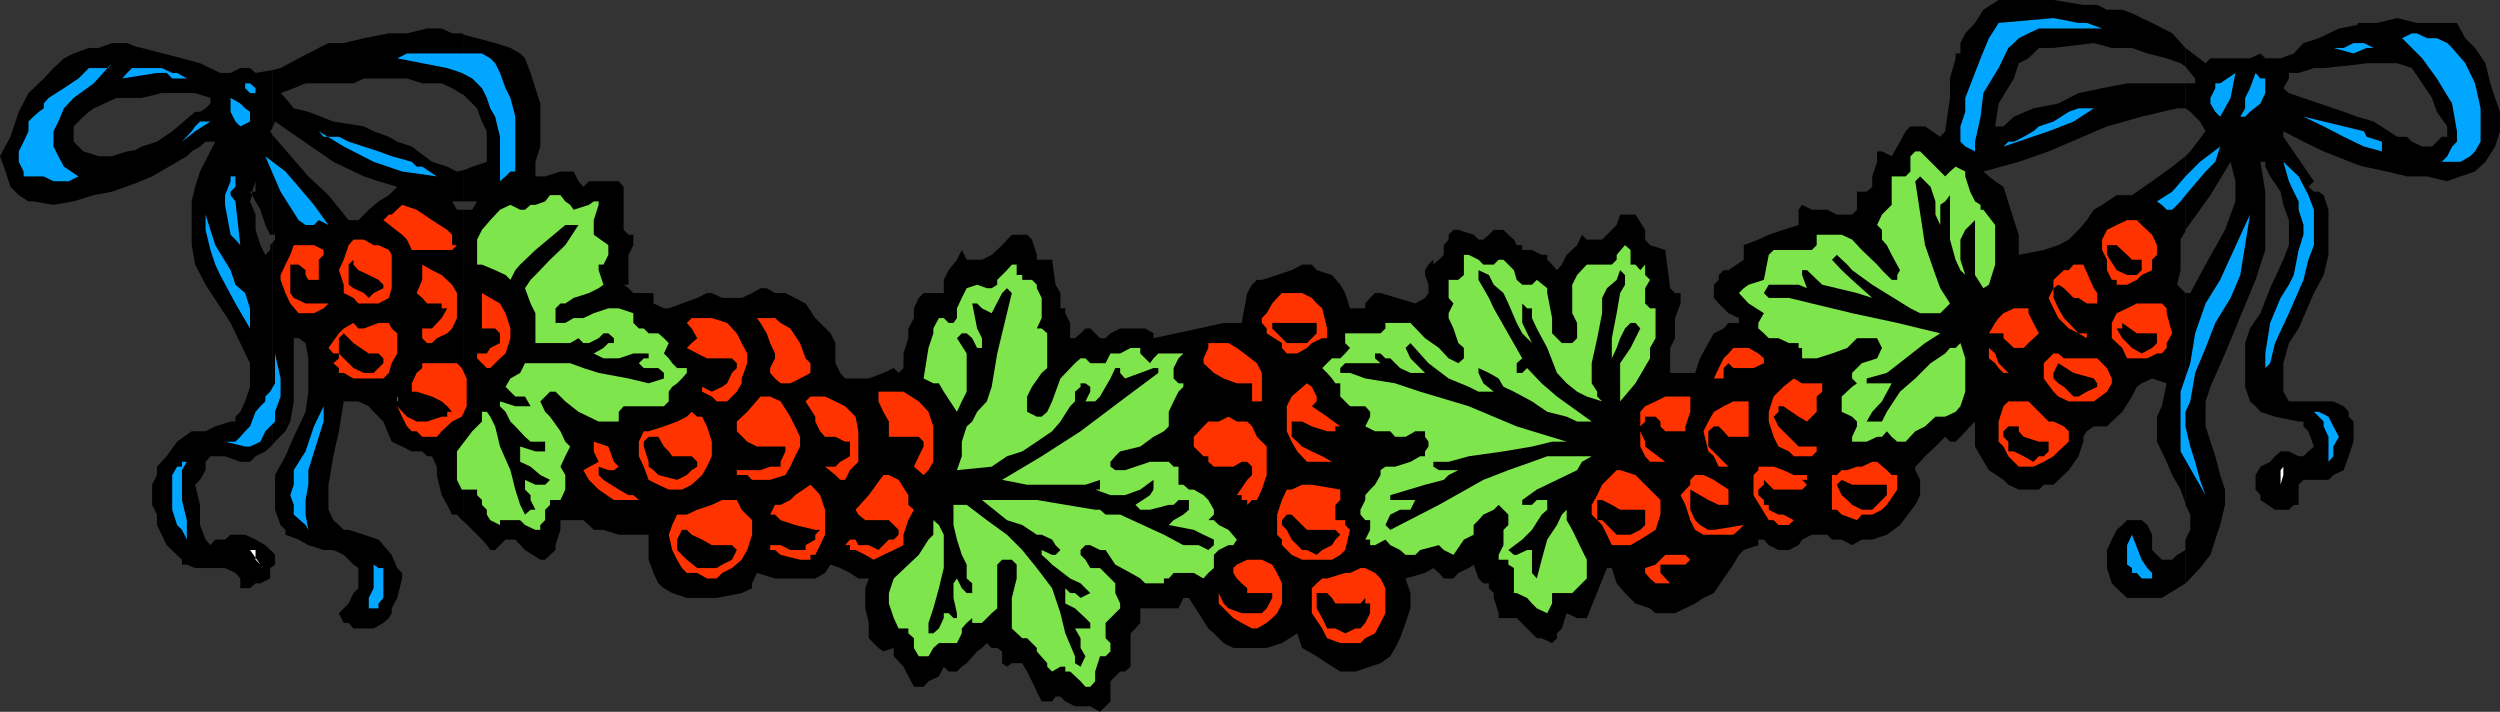 <svg xmlns="http://www.w3.org/2000/svg" width="360" height="102.5"><rect width="100%" height="100%" fill="#333333" stroke="none"/><path d="m19.5 26.402 2.402-1 5-2.902.7-.7 1.199-.698.8-.7H31L28.8 24.7l-.698 2.203-.5 2.098v6.3l.5 2.802 1.5 2.898 3.601 5.5 1.399 2.902L36 52.301v3.398l-.7 2.102-.698 1.5-.7.699v.7h-.699L31 61.401l-1.398.7h-2l-2.102 1.5-1.5 2.097-1.398 1.5v1.203l-.7 1.399v2.898l.7 1.403v1.5L24 78.5l2.203 2.102v.699h.7l1.199.5h4.3l1.5.699.7.8v1.4H36l.8-.7h.7l1.402-.7v-1.5l.301-.198v-2.2l-.3-.203-.7-.699-1.402-.8-1.5-.7h-2.098l-.8.7H31l-.7.8-.698-.8-.801-2.098v-2.903l-.7-2.898.7-.7.8-1.402V66.5l.7-.8h2.101l2.2.8H36l.8-.8 1.403-.7 1-.898V35l-.3.3v.7l-.7.7-.703-1.4-.7-2.198v-2.2L36 29l.3-.898-.3-.5h.3l.5-1.5v1.5h-.5v.5l.5.898.7 1.2.703 2.202.7 1.399h.3V19.402l-.3-.5.3-.402v-8.398l-2.402.398L36 9.8h-1.398l-1.399.7h-1.5l-2.902-1.398-2.598-.7-5.8-1.5L19.5 6.7v7.403h.902l2.899-.7h4.8l2.2.7v.8l-.7.7-.8.5h-.7l-3.3 2.8-2.2 1.5-2.199.7-.902.5v4.8m0-4.801-1.2.199-2.198.699h-1.899L12 21.8l-1.398-1.398V18.2L12 16.801l.8-.7.7-.5 3.3-1.5h2.7V6.7l-1.2-.5h-2.198l-1.899.703h-1.402l-2.2.797-1.398.703-1.5 1.399-1.402 1.5-2.2 2.101-1.398 2.7L1.5 19.699 0 22.5l.8 2.2.7 2.202 1.203 1.2L4.102 29H4.8l2.902.5 2.899-.5 2.898-.898 2.602-.5 3.398-1.2v-4.8m19.704 60 .399-.301v-1.399l-.399-.5v2.2"/><path d="m39.203 64.102.399-.5 1.5-1.5.699-1.403.5-2.898v-9.102H43l1 .703.402 2.2v4.8L44 59.301l-1.7 3.601-1.198 2.797-1.5 2.703v5l.8 2.2.7.699V77l1.898.7 1.402.8 2.2.7H48l1.5.702.703.7.7.699.699.5v2.898l-.7.703-.699 1.5-.703.7-.7.699.7 1.398h.703l.7.801H53.8l1.402-.8L56 89l.402-.7v-.698l.801-1.5.7-2.801V82.5l-.7-.7-.8-1.898-1.2-1.402-.703-.8-2.098-.7-2.199-.7H49.5l-.7-.698-.8-.7-.7-1.5v-3.601l.7-4.102.8-3.597.7-4.301h2.102l1.5.699.699.8 1.402 1.4 1.2 2.902 1.5.699L59.3 65h1.5l.699.7h.703l.7 1.5v1.202l.699 2.899.8 1.398.7 1.403h.699l.699.8.3.2V30.199h-1L65.103 29H66.8v-4.5l-1 .2-1.399-.7-2.199-.7-2.902-2.198-2.098-.7L56 19.7l-2.2-.797-1.398-.703L48 17.5l-3.598-1.398-2.101-.5-1.2-1.5-.699-.7 1.899-.703L44 12h6.902l1.5-.7h6.2l2.199.7h2.8l1.5.7 1.7 1V5l-.301-.2h-1.398l-1.5-.698H61.5l-2.898.699H56l-3.598.699-2.902.7h-2.2l-1.398.702L43 8.402l-2.598 1.399-1.199.3V18.5l.399-1L48 23.3l4.402 2.102 2.098.7 2.703.8-1.203 1.2-1.5.898-1.398 1.2-1.5 1.5h-1.399l-2.902-3.598-2.899-2.7-5.199-6v14.399h.399v.699l-.399.5v29.102"/><path d="M66.8 75.102 68 76.3l1.402 1.398.7.801.5.7h.699l1.5-1.5h1.402l1.399 1.5 2.199 1.402h.699l.703-.7L80 79.2v-.7l.703-2.2v-1.398H84l.8.7.7.699h1.402l2.2.699h4.3v3.602l.7 1.898.699 1.5.8.7 1.2.702 2.101.7h4.301l3.598-.7 1.5-.703V84l.699-1.5 2.602.8h5.8l1.399-.8.8-1.2 1.399.5 1.402.7 1.2.8h1.5l-.5 1.4v2.902l.5 2.097v2.203l1.398 1.399.703.5 1.5-.5V94.5l1.399 1.5 1.5 2.902H133l.703-.8 1.5-.7.7-1.402.699.7h1.199l.699-.7.703-.5 1.5-1.7.7-.5.699-.698.699.699h.8l.7.5V95.5l.699.5.703-.5h1.5l.7 1.2.699 1.402.699 1.5L150 101h1.5l.5-.7h.703l.7.7 1.398.7H157l1.402.8 1.5-1.5v-2.898l.7-.7.699-.703H162l.8-.699v-4.8l.7-.7.703-.8v-2.098h5.5l.7-1.5h.8L174 90.5l.8.7.7.702.703.7 1.399.699h4.8l2.2-.7L186.8 91.2l.699 2.102 2.102 1.199 1.5 1L193 96.7h2.203l3.598-1.2 1.402-1 .7-1.2.699-1.398.8-2.203.7-2.097v-2.2l-.7-2.101 2.801-.801 1.2-.7.8.7.7.8h1.398l.699-.8 1.5-.7.703-.5.7 2 .699.7h.8v.7l.7.702v.7l.699 2.199V89h2.601l1.5 1.5 1.399 1.402H222l1.5.7.703-.7V91.2l.7-.699.699-2.2 1.5.7h1.398l2.902-7.2h.7l.699 2.2L234 85.402l1.5 1.5 2.102.7.8.699h2.801l2.899-1.399 1.199-.8 1.5-.7 1.402-2.101 1.399-2 .8-1.399.7-.703 2.101-.699v-.8H254l.703.8 1.399.7h1.5l1.398-.7.5-.8 1.402-.7h2.2l.699.7h1.402l1.5.8 1.399-.8h1.5l2.101-.7 1.899-1.398 2.199-2.903.699-1.398v-2.2l-.7-1.402v-.5l.7-.699.703-.8 1.5-1.4 1.399-1.398.699.7h.8l.7-.7 1.402-1.5.7-.703v3.602l.8 1.398 1.2 2 2.097 1.403.703.699 1.5.699h2.899l.699-.7h1.402l2.2-2.1 1.398-2 .699-2.098v-.7l.5-.8 1-.7h1.902l.7-.703 1.5-1.398L307 57.1l.703-1.402.7-.5 1.5-.699 2.097.7-.7 3.3-.698 1.5v3.602L312 66.5l.8 1.902L314 70.5l.703 2V42.2l-.703-.7-.5-.5.5-2.098V34.5l.703-1.2V22.5l-1.902 1.5-2.899 2.102-2.902 2h-2.2l-2.097 1.398-1.203.7-1 1.5-1.2 1.402-1.398 1.398-1.5.8-2.101.7-3.598.7v-2.9L290 31.7l-1.5-4.798-1.2-.8-.898-.7-.8-.703 5.101-1.398L295 21.8l8.402-3.602 5-1.398 2.899-.7 2.199-.5h1.203V12h-8.402l-3.598.7-3.402.702-2.899 1.5-3.601.7L290 16.8l-1.5 1.398h-1.2l.5-3.297L290 11.3l.703-2.2 1.399-.699 1.5-1.5h2.101L301.5 6.2l2.602.703H307l2.203.797 2.797.703 2 .7.703.5v-2.7l-1.902-2.101-2.899-1.5-1.5-.7L307 1.903l-1.398-.5h-2.2L302 .7h-2l-4.297-.7h-7.902l-2.2 1.402-1.199 1.899L283 4.8l-.7 1.398v1.5h-.698v.703l-.801 2.899v2.8l-.7 4.801-.699.797-2.199-1.5h-2.101l-.7.703-.8 1.5-.399.7-.8 1.398-1.403-.7h-.7v1.5l-.698 2.102v1.5l-.801.7h-1.399v2.597l-.699.703H264.5l-1.398-.703h-2.2L259.5 29.5l-.5.7v2.202l-2.2.7-2.097.699-1.5.699-2.101.8v2.102l-2.2 1.5h-.699l-.703.7v.699l-.7.699v1.902l.7.797 1.402 1.403 1.5.699v.699h-1.5l-.699.8-1.402.7-.801 1.402-1.2 2.2-.698 2.097H240.5v-3.597l.703-1.403v-2.898l.797-2.102v-1.5h-.797l-.703-.699-.7-5.5-2.198-.7-.7-.8v-1.398l-1.402-2.2h-2.2l-.5 1.5-2.097 2.098H228.5l-.7-.7-.698 1.5-1.5 1.4-.7 1.402-.699.8-.703-.8-.7-.7V36.7h-.8l-1.398-.7h-1.399v-.7h-.8l-.403-.8-.797-.7-.703-.698h-1.398l-.7.699-.8.699h-.7l-.699-.7-2.203-.698h-.7l-.698.699v.699l-.7.8v1.4l-.699.702-.8.7v-.7l-.7.7-.5.8v.7l.5 1.398v1.2l-.5.702-1.402.797-5-1.5H198l-.7.703-.698.797v.703h-2.2l-.699-2.203L193 41l-1.2-1.398-2.198-.7-.7-.8H187.5l-1.5.8-2.098.7-2.199.699H181l-.7.699-.698 1.2-.801 4.3h-2.598l-3.601.8-6.5 1.4V48l-1.2-.7h-3.601l-1.399.7-.699.7h-.8l-.7-.7-.703-.7h-.7l-.698.7-.801.7h-.7v-2.2l-.699-1.398v-.7h-.699V42.2L152 41l-.5-3.598h-2.2V36.7l-.698-2.199-.7-.7h-2.199l-1.402 1.5-1.5 1.4-1.399.702h-2.199L138.5 36l-.7 1.402-1.198 1.5-.7 1.399v1.898H133l-.7.703-.698 1.5v1.399l-.801 1.5v1.398l-.7 2.203V53l-.699.7-.699-.7-1.5.7-2.101.8h-3.399l-.703-.8-.7-1.4v-2.898L119.603 48l-2.2-2.2L116 43.7l-2.898-1.5h-1.5l-1.2-.7h-.902l-1.2.7-1.5.702H104l-1.5-.703h-.7l-1.398.703-2.199.797-1.902.703h-.7l-1.5-.703v-1.5h-2.898L90.5 41.5l-.7-.5h.7v-4.3l.703-1.4v-1.5H90.5l-.7-.698v-6.2l-.698-.8H84.8l-.801.8-.7-.8-.698-1.403h-1.899l-2.203.703h-1.398v-2.101l.699-2.2v-6.199l-.7-2.203-.699-2.199-.8-2.098-.7-.703-1.402-.797-2.2-.703-2.597-.699L66.8 5v8.7l1.902 1.902.7 1.898.699 1.402v4.399L68 24l-1.2.5V29h1.903L68 30.2h-1.2v44.902"/><path d="m314.703 84 .7-.7 1.398-1.5 1.5-1.898L319 77.7l.703-2.097.7-2.903v-2.2l-.7-2.098L319 65.7l-1.398-4.297v-3.601l.699-2.102 2.101-4.797 4.399-10.601.699-2.2.703-2.101v-8.398L325.5 23.3h.703v.7l.7 1.402 1.5 2.2.398 1.898.8 2.2v3.6l-.8 2.102-1.899 4.098-1.402 3.602L324 47.3l-.7 2.101V55.7l.7 2.102.8.699.7.8 2.102.7 3.398.7h.703v.702l.7.7.8 2.199-.8.699-.7.7H331l-1.398-.7h-1.2l-.8.7-.7.8-1.402.7-.7 1.202V70.5l.7.8v.7l2.102 1.402h2l.699-.703H331v-2.898l.703-.7h3.598l.699-.699 1.5-.703.703-2 .7-2.097v-2.903l-.7-.699v-.7l-.703-.8-1.5-.7h-6.398l-.801-1.398v-4.101l.8-2.899L331 47.301l2.203-5.102 1.399-2.597.699-2.903v-6.5l-.7-2.097-.699-.5h-.699l-.8-.7.8-.8-4.402-6.403v-.797l2.902 1.5 2.899 1.399 4.8 1.898v-6.898l-1.902-.7-7.898-2.699-.801-.703.8-1.398V10.5H331l2.203-.7h1.399l4.8-.5V3.603l-2.601.5-2.899 1.398-2.199.7-1.402 1.5-1.899.702h-2.199L325.5 7.7l-1.5.703h-5.7l-.698.7-2.899-2.2v2.7l1.399 1.699V12h-1.399v3.602l.7.5L316.8 17.5l.8 1.402-2.199 2.899-.699.699v10.8-.198l2.098-2.903 1.5-2.097 2.902-4.801.7 2.8V29l-.7 1.902-.8 2.2-2.801 5-2.2 4.097h-.699v30.5l.7 1.403V76.3l-.7 1.398V84"/><path d="m314.703 79.2-1.203.702-.7.7h-1.5l-1.398-1.403V77l-.699-1.398-.8-.7H306.3l-.7.7-.8.699-.7 1.398-.699 1.5v2.602l.7 2.199.699.7 1.5 1.402h5L314.703 84v-4.8m24.699-55.5 1 .3 3.301.7 2.899.702h2.898l2.902.7 1.899-.7 2.101-.703 1.5-1.398 1.399-2.2.699-2.199v-2.8l-.7-2-.698-2.102-.7-2.898-1.5-2.2L355 5.5l-1.2-2.2H348l-2.797-.698-2.902.699h-2.7l-.199.3v5.7l1.399-.2h4.402l2.098.7L348.8 12l1.402 2.102.7 2 1.5 2.097v1.5h-.801l-.7.703-.699.7H348.8l-1.5-.7-.7-.703h-1.398L341.8 17.5l-2.399-.7v6.9"/><path fill="#00a6ff" d="M302.703 4.102h-9.101l-1.5.699-1.399.699-.703.7-.797.702-1.402 2.899-2.2 3.601-.398 3.399-.8 3.601v1.399L283 21.1l-.7-.699V18.2l.7-2.097v-2l2.203-5.7 1.2-2.902.898-1.398.5-.801 7.902-.7 3.598.7h1.199l2.203.8m52.297 5L356.402 12l.801 3.602v4.8l-.8 1.399-.7.699-1.402.8h-2.7l.801-.8.7-1.398.699-.7v-1.5l-.7-4-2.199-3.601-2.101-2.899-2.899-2.902 1.399-.7H348l1.5.7h1.402l1.5.7.7.702 1.898 2.2m-13.2-2.2h-1l-1.898.797L336 6.902h1.5l1.402-.703h1.5l1.399.703M69.402 7.7l1.2.702.699.7L72 10.5l.8 2.2.7 1.402.703 2.699v7.898H73.5l-.7.703-.8.7v-6.403l-.7-2.898-.698-1.2-.5-1.5-.7-1.402L68 11.301l-1.5-.801-2.098-.7-3.601-.698-3.598-.7 1.399-.703h10.8m-53.3 1.403L13.5 12l-2.898 2.102-1.399 1.5-.8 1.898-.7 1.402v2.2l.7 1.398.8 1.5 2.098 1.402-1.399.7H7.703l-1.402-.7H3.402V24.7l-.699-1.398v-1.5l.7-1.399.699-1.5V17.5l.699-.7.8-.698.7-.5v-.7l.699-.8 2.203-1.403 2.098-1.398 1.5-1.5h2.8l.5-.7M26.902 11.3h-2.101L24 10.5h-1.398l-5 .8.699-.8.699-.7h4.3l1.5.7h.7l1.402.8m295-.8-.699 3.602-1.5 2.699-.703-.7-.7-1.199v-.8l.7-1.403V12h.703l2.2-1.5m4.3 1.5v1.402l-.703 1.5-1.5 1.2-.7.699h-.698l.699-1.2v-1.5L324 12.7l.8-2.199.7.8h.703v.7M36.8 13.402H36l-.7-.703V12h.7l.8.7v.702M36 17.5l-1.398.7-.7-.7-.699-1.398v-2l1.399.8.699.7.699.5V17.5m265.5-1.898-2.898 1.898L295 18.902l-6.5 2.2.703-.7H290l1.402-.703 1.399-.797.8-.703 2.102-.699 2.2-1.398 1.398-.5h2.199m41.5 4.8v1.399l-2.598-.7L337.5 19.7l-2.898-1.5-2.899-1.398L337.5 18.2l2.902.703.399.797 2.199.703M30.3 17.5l-2.198 1.402-1.899 1.5 1.399-1.5.5-.703.699-.699h1.5m19.902 2.902 4.297 1.399 1.902.699 2.899.8.699.7h.8l2.102 1.402-5-.703-4.101-1.398-4.301-2.2-3.598-2.199.7.797H48.8l1.402.703m264.501 7.7L314 29l-1.2 1.2h-.8l-.7-.7-.698-.5 2.199-1.398 1.902-2.2 2.098-2.101 2.902-2.2-.703 2.2-1.398 1.398-2.899 3.403"/><path fill="#7fe54c" d="m281.602 24 1.398.7v.702l.703 2.2.7 1.398.8.5v.7h.399l1.699 2.202v5.7L286.402 41l-.8.5-1.2-1.898v-7.903l-.699.703-.703.7-.7 1.398v2.902l.7 2.2-.7-.7-.698-1.5-.801-2.902v-6.398l-.7.898-.699.5v2.902l-.699-1.5V29L278 26.902l-1.5-1.5-.7.7 1.403 9.199 1.5 4.3.7 1.899 1.398 2.2-.7.702-.699.7H276.5l-1.398-.7-5.5-3.402-2.899-2.098-.703-.8-1.5-1.403-.7.703 1.403 1.5 1.5 1.399 2.899 2.601-2.2-.703-2.902-.699-2.098-.5-2.199-2.098h-.703v.7l.703 1.898L259 41h-4.297L254 42.2l.703.702h2.899l3.3.797 5.801 1.403 6.5 1.398 3.297.8 2.902.7-2.199 1.402-2.8 2.2-2.7 2.097-2.902.801v.7h3.601L271 57.8l-1.398 1.5-.801 1.4H271l.703-1.4 1.899-2.898L275.8 54.5l2.2-2.2 2.102-1.398.699-.8h.8l.7-.7.699 2.2v4.8l-.7 2.098-.698.8-1.5.7h-1.399l-1.5 1.402-1.402.7-1.399 1.5h-1.199l-.8-.7-.7-.8-.703.8h-.7l-1.5.7h-2.097v-.7l.7-1.5V60.7l-.7-.699-1.5-.7v-2.198l1.5-1.403.7-.5-.7-.699v-.8l1.399-1.4 2.199-.698.699-1.5-.7-1.403h-2.898L266 50.102l-2.2.8-2.198.7H259.5v-1.5h-.5v-.7h-1.398l-1.5-.703h-1.399L254 48l-.797-.7v-.8l.797-1.398-2.2-1.403-1.398-1.5.7-.699.699-.5 2.199-.7.703-3.6.7-.7h5.5l.699-.7v-1.5h3.601l1.5.7 1.399 1.5 2.199 2.102.699.8 1.402 1.399h.801v-.7l.399-.699-1.2-2.203-.699-1.398L271 34.5v-1.398l-.7-.7.7-1.5 1.402-1.402v-4.098h2l.7-.703V22.5l.699-.7h.699l.703.7 2.2 2.2.699.702.699-.703.8-.699"/><path fill="#00a6ff" d="m47.3 32.402-1.398-.703-.699.703H44l-1-.703-2.598-4.097-2.199-5.102 2.899 2.2L43 26.901l2.203 2.598 2.098 2.902M333.203 35.3l-.8 2.102-.7 2.899-2.101 4.8-2 4.301-.7 2.899-.699.699v2.2-4.298l.7-4.402 1.5-3.598L329.601 41l.699-1.398L331 36l.703-2.2v-1.398L331 30.2V29l-.7-1.398-.698-1.5-.801-2.801L331 25.402l1.402 2.7.801 2.097v5.102M33.902 24.7v2.202l-.699.7v.5l.7.898.699 6.3-.7-.8-.699-.7-.8-4.3v-1.398l.8-2v-.7h.7V24.7"/><path fill="#7fe54c" d="m81.402 29 .7.5.5.7 2.199-.7.699-.5h.703v.5l-.703 2.2v2.1l2.102 1.5v1.4l-.7 1.402h-.699v.8l.7 2.098-.7.5-1.402.7-2.2.702-1.199.797h-.699l-.703.703V46.5h1.402l1.2-.7H84l1.5-.698 2.102-.7h1.5l2.101.7V46.5l.797.8h.703l.7.7H94.8l.8.7.7.702-.7 1.5.7.7.5.699.699.699h1.402v.7l-.699.8-.703.7-.7.5-.5.702v1.399l-.698.699H89.8l-.7.8v1.4h-2.898L83.3 59.3l-1.899-1.5L80 56.403h-.797l-.703.7-.7.699.7 1.5.703.699 1.5 2.102.7 1.5.699.699-.7 1.398-.699 1.5.7 1.203V70.5l-.7 1.5h-1.5v.7l-.703.702v1.5l-.7.7v.699h-.698l-1.5-.7-.7-.699H72v.7l-1.398-.7-.5-.8v-.7l-.7-.703V72l-.699-.7v-.8H66.5l-.7-1.398V65l2.2-2.898 1.402-1.403v-1.398h.7l.5.699.699 1.402.699 2.899 1.5 3.398.703 2.801.7 2.2.699 1.402.8-.7h.7l-.7-1.402v-.7l-.8-.8v-1.398l1.5.699H78.5l.703-.7-1.402-.699-1.399-1.203-1.5-.699v-2.2l2.2.7H78.5v-1.398h-2.098l-.8-.7-1.399-1.5-.703-.703-.7-1.398-.8-.801v-.7l2.203.7h2.2l-.801-1.398h-1.399l-.703-.7-.7-.703.7-1.199 1.402-.8.7-1.4h6.5L84 53l2.203.7 4.297.8 2.902.7 2.2-.7v-.8L94.8 53h-2.098L92 52.3l.703-.698h.7v-.7h-2.2l-2.101.7h-2.2l-1.402-.7 1.402-.8.7-.7h.8V48.7l-.8-.699h-.7l-.699.7-1.402.702H84l-.7-.703-1.198.703h-5v-4.3l-.7-1.403-.8-2.199.8-1.2.7-.698 2.101-2.2 2.2-2.101 1.898-2.899h-1.899L77.102 36l-2.2 2.102-.699.8-.703 1.399-.7-.7-1.5-.699-1.898-.8h-.699V34.5l.7-1.398 1.199-1.403L72 30.2l1.5-.699 1.402.7h.7l.8-.7h.7L78.5 29l.703-.898h1.5l.7.898"/><path fill="#f30" d="M65.102 35.3h.699l-.7.7h-5.8l-.7-1.5-.699-.7-2.699-2.1.797-.798h.402l1.5-1.402 2.098.7 2.203 1.5 2.2 1.402.699.699v1.5"/><path fill="#00a6ff" d="m36 47.3-2.098-3.6-2.199-4.098-.703-1.5L30.3 36l-.698-2.898v-2.2L31 35.301l2.203 3.601.7 2.098 1.398 1.2.699 2.202v2.899m278.703 14.101.7 2.899.699 2.199.699 2.602.8 2.199L314 65v-8.598l1.402-4.101.7-4.301 1.5-4.3 2.101-3.4 3.598-7.898.699-1.5-.7 4.399-.698 4.3-1.399 3.301L319 46.5l-1.398 3.602-1.5 3.597-.7 4.102-.699 1.5v2.101"/><path fill="#f30" d="m309.902 33.8.7 1.5v1.4l-.7.702v1.5l-1.5.7-.699.699-1.402.699h-1.5v-.7h-.7l-.699-1.398v-1.5L302.703 36v-1.5l.7-1.398 1.398-.7 1.5-.703h1.402l.7.703 1.5 1.399M56.402 36.7v4.8L56 42.902l-1.5.797h-2.898l-.7-.797L49.5 42.2V41l-.7-2.098.7-1.5.703-2.101.7-.801h1.5l1.398.8h.699l1.5.7.402.7m-9.8-.7v.7l-.7.702v2.899h-1.5L44 39.6v-.699l-1-.8h-1.2v4.097l.5.703 1.7.797h3.3l-.698.703-1.399.7H43l-1.2-1.403-.698-1.5-.7-1.898v-.7l.7-1.5.699-1.402.5-1.398h2.902l1.399.699"/><path d="M308.402 37.402v1.5l-.699.7h-1.402l-1.5-.7-1.399-2.203v-1.398h1.399l1.5 1.398.699.703h1.402"/><path fill="#7fe54c" d="M236.902 38.102v1.5l.7.699-.7 1.199v2.2l.7.702h.8V48.7l-.8 1.403v1.5L235.5 55.2l-2.2 2.602v-5.5l1.5-2.2 1.403-2.8-.703-.801h-.7l-.8.8-.7 1.4-.5 1.402-.698 1.5V48.7l.699-3.597.5-2.903L234 41v-1.398l-.7-.7-.5 1.399-1.398 1.199-.699 1.402v2.2L230 48.699l-.797 3.602v2.898l.797 1.203v.7l.703.699-2.203-.7-1.398-.699-1.5-1.203-1.399-1.5-1.402-3.597-1.5-2.801-.7-1.5v-1.399h-.699l-.699-.703V46.5l1.399 2.902L219.203 48l-.8-1.5-1.2-2.8-.703-1.5-1.398-1.2-.7-1.398-1.5-.7v1.399l.7 1.199.8 1.402.7 1.5 4.101 7.2-.8.699v1.398h.8l.7-.699L222 55.2l2.203 1.902 5 3.597h-2.101l-1.5-.699-2.801-.7-2.2-1.5L218 56.403l-1.5-.703-.7-1.199-1.398-.8-1.5-.7v.7l.7 1.5 1.5 1.202h-2.2L211.5 55.7l-2.898-1.199-2.899-2.2-2.601-2.898-.7.7.7 1.5.699.699 1.402 1.398h-2.101l-1.5-.699-1.399-1.398h-.703l-.7-.7h-.8v.7l.8.699h-5.097L193 53v.7h1.402l2.2.8 4.3.7 3.598 1.202 7 2.098 6.902 2.902 7.2 2.2H223.5l-2.898.699L216.5 65l-5 .7-2.898.8h-2.2v.7l.801.5H210l-1.398.702-.7.7-2.699.699-5 1.5V72h3.598l-.7 1.402h-1.5l-1.398.7-.703 1.5.703.699 7-3.602 6.399-3.597 3.601-1.403 3.399-1.199 2.199-.8h6.402l-1.402.8-.7 1.2-2.898 1.402-2.902 1.398-2.098 1.5v.7h1.399l.699-.7h1.5v1.402l-.801.7-1.398 2.199-1.399 1.398-2 1.5.797.703h.402l1.5-.703h.7V82.5l.699.8.699-2.698.8-2.903 1.403-2.097.7-1.5.699-.7v1.5l.8 1.399 1.399 2.898.699 1.403V83.3l-1.398 1.398-.7.703H223.5v1.5l-.7 1.399-1.5-.7-.698-.699-.7-.8-1.5-.7H218V81.8l-.797-.5v-.7h-1.402v-.699l.699-1.402v-2.2l.703-.698v-1.5l-.703-.7-.7-.703-.698.703-1.5.7-.7.8-.699.7V77l-1.402.7-1.5 2.202-1.399-.703-.699-.699-2.703.7-.7.702h-1.398l-.8-.703-1.399-.699-.703-.8-1.5.8h-.7v-.8h-.698l.699-1.4v-1.398h-.7l-.699-.8v-.7l.7-1.402v-.7l.699-.8.699-.7.8-1.398V67.7l.7-.5h1.402l2.2-.699 1.398-.8h.703V65l.5-.7v-.698l-.5-.7v-.8h-1.402l-1.399.8h-1.5l-.699-.8H198l-1.398-.7L197.3 60v-.7l-.7-.8h-2.199L193 57.102v-1.903h-.7l-.5-.699-.698-.8-.7-.7 1.399-1.398H193l.703-.7.7-.8-.7-.7V48h5.098l.699-.7v-.8h3.602l2.101 2.2 2 1.402 1.399 1.5L210 52.3l.8-.7v-1.5l-.8-.699-.7-2.101-.698-1.5v-.7l.699-1.402-.7-.797V40.3H210l.8-.7v-2.9h.7l1.402.703.7.7h1.5l.699-.7h.699l.703.7.797.8.402 1.399.801.699h1.399l.699-.7 1.5 1.2v.7l.699 3.6V48l.703.7.7.702h1.5l.699-.703V46.5l-.7-1.398V41l.7-1.398 1.398-1.5h3.602l.699-.7V36.7L234 35.301l.8.699v2.102h.7l.703.8.7-.8"/><path d="m55.203 41.5-1.402.7-.7.702-.699-.703-1.5-.699-.699-.5v-2.898l.7-.7v.7l.699.8 1.5.7 1.398.699.703.699v.5"/><path fill="#7fe54c" d="M146.402 38.102v1.5h.801v.699h1.399l.699.699v.5l.699 1.402v2.899l-.7 1.5h.7l.8.699v5l-.8.7-1.398 2-.7 1.402V59.3l1.399.699H150l.8-.7.7-1.5 1.203-3.3 2.098-2.2.8-.698h.7l.699.699h2.203l.7-1.399h1.398l1.5-.8h1.402v.8l1.399 1.399.5-.7.699-.699h3.601l-.699.7L169 53v1.5l.703.7h.7v.5l-.7.702-.703 1.399-.7 1.5v2.101l-.698.7-1.5.8-1.899 1.399-2.902.699-.7.7-.699.8v.7l.7.5H162l3.602-1.2h2.699l.699.7h.703v2.6h.7l.8.7h.7l1.398.8.699.7.8 1.402v.7l-.8.8h.8l.7.7 1.402.699 1.2 1.398-.5.801h-.7l-1.402.7-.7.702v1.899l-.8.699-.7.8-1.398-.8H169l-.7.8h-.698v.7h-2.7l-.699-.7-1.402-.8-2.2-1.2-1.398-2.1h-.8L157 78.5h-.7l-.698.7v.702l.699.7L157 81.8h1.402l2.2 2.199v1.402l.699 1.5v.7l-2.098 2.097v2.203l.7.7V93.8l-.7.699h-.8l-.7 2.2v1.402l-.703.8h-.7l-.698-.8-1.5-1.403h-.7V96h-.699l-1.203.7-.7-.7v-.5l-1.5-1.7v-.5l-1.398-1.398h-.699l-1.5-1.402v-4.398l.7-2.801v-2l-.7-.7h-1.402l-.7.7v6.3l-.8.7-1.399 1.398H140V89l-.797.7-.703.8v.7l-.7 1.402h-2.597l-.8.699-.7 1.199h-1.402l-.7-1.2v-1.398l-.8-.703V90.5h-1.399l-.699-1.5-.703-2.098v-1.5l.703-2.101 3.598-3.399 1.402-2.203.7-.699v-2.098l.8.7.7 1.398v4.8l-.7 2.9-.8 2.902-.7 2.097v1.5h.7l.8-.699.7-1.5v-.7h.699l.699.7h.5v-.7l-.5-2.198V84l.5-.7.699 1.4.703.702H140V84l-.797-.7v-2l-.703-1.398-.7-2.203-.5-2.097v-2.903h1.903l2.899 2.203L145 77l2.203 2.2 2.098 2.6 2.199 2.9 1.203 3.6.7 2.9 1.398 3.3v1l.8.5.7-1.5-.7-1.2v-1.398l-.8-1.402H157v-.8l-.7-.7-1.5-1.398-1.398-.7V84.7l.7.703h.699l.8.7 1.399-.7L155.602 84l-1.5-.7-2.602-2-.7-.698-.8-.7V79.2l1.5.703h.5l.703-.703-.703-.7-.5-.8-1.5-.7h-.7l-2.097-1.398-2.203-.7L141.402 72h7.899l8.402 1.402h.7l.8.7h2.098L167.6 77l2.801 1.5h2.2l1.398.7.8-.7v-.8l-1.5-.7-1.398-.7-3.601-.698.699-.7 1.402-.8.801-.7V72h-1.5l-.703.7h-.7l-2.698.702h-1.399l-.703-.703 2.102-1.398.5-.801v-1.398l-1.899 1.398-2.203.8h-2.098l-2.199-.8h.7v-1.398l-2.102.699h-8.399l-3.601-.7L150 65.7l5.602-3.597L161.3 57.8l5.5-4.102V53h-.7l-1.898.7-2.203.8-.7-.8V53h-.698l-.7 1.5-.699 1.2-.8 1.402-.7.699H156.3l.699-1.399V55.7l-.7-.5h-.698v.5l-.801.703v1.399l-.7.699-1.398 2.2-1.203 1.402-2.2 1.5L147.204 65l-2.203.7-2.2 1.5-5 .5.7-2v-2.098l.703-2.2.797-.703.703-1.398 1.399-1.5.699-2.102.8-4.797 2.102-8.703L145 41.5l-.7.7-1.5 2.902-1.398-.7-.699-.703H140l.703 3.602.7 1.398v1.403h-.7L140 48.699l-.797-.699h-.703l-.7.7 1.403 2.202v5.5l-.703 1.399-.7 1.5-1.898-2.899-.699-1.203h-.8L133 54.5l.703-4.398.7-2.102v-.7l.8-1.5h.7l.699.7h.699l.5-.7v-1.398l.699-1.5.703-1.402 1.5-.5 1.399.5h.699l.8-.5v-.7L145 38.903l.703-.8h.7"/><path fill="#f30" d="m301.5 41.5.5.7v1.5h-1.5l-1.2-.798h-.698l-.7-.703-.699-.699-.8-.5-.7.5v1.402l.7 1.5.8 1.399.7.699L299.3 48h1.199v.7l-1.2-.7-1.398-.7-1.5-1.5-.699-1.398-.703-1.5.703-1.402v-1.2l1.5-1.398h.7l.699-.8H300l1.5 3.398m-235.7.7v3.6l-.698 1.5-.7.7-1.5.7-.699.702H61.5l-.7-.703v-1.398h1.403l1.399-1.5.8-1.399h-.8V43.7H61.5l-.7-.797-.8-.703.8-1.898v-2.2l1.403.801 1.399.7 1.5 1.398.699 1.2M73.5 47.3v1.4l-.7 2.202-.8.7L70.602 53h-.5l-1.399-1.398v-.7h1.399l.5-.8 1.398-.7V48l-.7-.7h-1.898v-5.1l1.2.702L72 43.7l.8 1.403.7 2.199m116.902-2.9.7 2.899v1.398h-.7l-1.5.703-.699.7-1.402.8h-1.5l-.7-.8v-.7L182.403 48v-.7l-.699-.8v-.7l.7-.698.8-1.403.7-.797.699-.703h2.898l1.402.703.7.797.8.703m121.597.7.8 2.898-.8 1.402v.7l-.7.8h-.698l-1.399.7h-2.902l-.7-1.5-1.5-1.403V46.5l.7-1.398 1.5-.7 1.402-.703h3.598l.699.703v.7M293.602 48l-1.5 1.402-.7.7H290l-1.5-1.403V48h-2.098l.899-1.5.5-.7.699-.698 1.5-.7h2.102v.7l.699 1.398.8 1.5m-187.499 0 .699 1.402.8 1.5v1.399l-.8 2.199v.7l-.7 1.202-1.398 1.399h-1.5l-.703-.7-1.398-.699V55.7l1.398.703 1.5-.703.703-.5.7-1.5.699-.699v-.7l-.7-.698h-3.601l-1.399-.7-1.5-.8.7-.7.8-.703-.8-1.398-.7-.801.7-.7h2.898l2.203.7 1.399 1.5M116 51.602l.703.699v1.398l-1.5.801-1.402.7h-1.399l-.8-.7-.7-.8V53l.7-1.398v-.7l-.7-1.5-.5-1.402-.902-1.5-.5-.7h2.602l.8.7 1.399.8 1.402 2.102.797 2.2"/><path d="M189.602 46.5V48l-.7.7-.699.702h-2.902L183.902 48l-.699-.7v-.8h6.399"/><path fill="#f30" d="M57.203 48v2.902l-.8 1.399L56 53.699l-.797.801h-4.3l-1.403-.8h-.7V53l-.8-.7.8-.698v-.7H48l-.7-.8L48.8 48l.7-.7 1.402-.8.7.8h.8l2.098-.8H56l.402.8.801.7"/><path d="M310.602 48v1.402l-.7.7-1.5.8-1.402-.8-.7-.7-.698-.703-.801-1.398h.8V46.5l2.102 1.5h2.899m-257.5 2.902H54.5l.703.7v.699L54.5 53l-.7.7h-1.398l-1.5-.7-.699-.7-.703-.698-.7-.7V48.7l.7-.699 1.402 1.402 2.2 1.5"/><path fill="#f30" d="m181 52.3.703 1.4v4.1h-1.402v-2.6h-2.2l-1.898-.7-1.402-.8-1.5-1.4v-.698l.699-1.5v-.7h2.902l1.2.7L181 52.3m108.203 1.4h-.703l-.7-.7-.5-.7-.898-.698v-1.5l.899.8.5 1.399 1.402 1.398m-36-2.797.797.7v.699l-1.5.699h-2.898l-.7-.7-.699.7v1.5h-1.402l.699-1.5.703-1.398.7-.7.699-.8h2.199l1.402.8"/><path fill="#00a6ff" d="M37.5 63.602 36 64.3h-.7l-2.898-.7h1.5l.7-.699.699-.8.699-.7.8-2.101.7-.801.703-.7v-.698l.7-.7.699-1.203v-4.297l.8 3.598v2.602l-.8 2.199v1.398l-1.399 1.403-.703 1.5"/><path fill="#f30" d="M304.102 54.5v.7l-.7 1.202-1.902 1.399h-3.598l-1.5-.7-.699-.699-1.402-1.902v-2.2l.699-.698.703-.7h.7l.8.7H302l.703.699.7.699.699 1.5m-236.899 0v4L66.5 60l-1.398.7-1.5 1.402-.7.8h-2.101l-.801-.8h-.7l-.698-.7-.7-1.402-.699-1.5v-1.398V58.5l1.399 1.5 1.398.7h1.5l2.102-.7h.8v-.7h.7l-.7-.8-.8-.7-1.399-.698-2.203-.7h-.7V55.2l.7-1.5.8-.699v-.7h5l.7.7.703 1.5"/><path d="m301.5 54.5.5.7v.5l-1.5.702-1.2.7h-.698l-.7-.7-.699-.703-.8-.5-.7-.699v-.8l.7-1.4 2.199 1.4 2.898.8"/><path fill="#f30" d="M262.402 55.7v.702l-.8.7V59.3l-1.399 1.398L259 60l-2.2-1.5h-.698v.8l-.7.7.7 1.402L259 64.301h2.602V65l-.7.7h-2.601l-.7-.7-1.5-.7-.699-1.398-.699-2.203v-1.398l.7-2.2.699-.699.699-.703 1.5-1.199 1.199.7h2.902v.5m-73.5 2.8 2.2 1.5L193 61.402h-.7v.7h-1.198l-2.2-.7-1.402-.703H186v2.203l.8.7.7.699 1.402.699 1.5.7 1.399.8h-3.598l-1.402-1.5-.801-1.398-.7-1.5V58.5l.7-1.398.8-.7 1.403-1.203.7.5.699 1.403v.699l-.7.699m-55.199.8.7 2.102V66.5l-.7 1.2-.703.702-1.398-1.203.699-1.5.699-1.398v-.7l-.7-.699H128V60.7l-.797-1.398-.703-1.5v-1.399h3.602l2.199 1.399 1.402 1.5M243.402 57.8v1.5l-.699 2.102v.7h-2.902l-.7-.7V60.7l-.699-.699h-1.5v.7l-.699.702v.7l.7 1.5v.699L239.8 66.5h-2.2l-.699-.8-.699-1.4v-5l.7-.8 1.5-.7 1.398-.698h3.601v.699M113.8 60l.7 1.402.703 1.5v1.399l-.703 1.398-.7 1.5-.698 1.203-2.2.7h-2.601l-.7-.7h-1.5V67.7h3.399l1.402-.5h1.5v-.7l.7-1.5v-.7H109l-1.398-.698-1.5-1.5v-1.403l1.5-1.398.699-.801 1.199-1.398h1.402l1.5.699L113.801 60m7.902-1.5 1.5 1.5.399 2.102V66.5l-1.2 1.2-.699 1.402H121l-.7-.7-1.5-1.203h1.5l.7-.699 1.402-.8v-2.098h-.699l-1.402-.7h-1.5l-.7-.8-.699-1.403V60L116 57.8l.703-.698h2.098l1.5.699 1.402.699M251.8 62.902h-2.898l-.699-.8-.703-.7h-.7l-.8.7V64.3l2.902 2.898H247.5l-.7-1.5L246 65l-.7-2.898.7-1.403.8-1.398 1.403-.801 1.399-.7h2.199v5.102m43.902-2.202 1.5.702.7.7v1.5l-1.5 1.398-.7.7-1.402.8-1.5.7h-2.098l-.703-.7-.797-.8-.703-1.4-.7-.698v-2.903l.7-2.199.703-.7h2.899L295 60.7h.703"/><path fill="#00a6ff" d="M46.602 58.5v2.2l-.7 2.202-1.5 4.797v2.102L44 72v2.102l.402 2.199-.402-.7-1.7-1.5V72.7l-.5-1.398.5-1.5V67.7L44 65l1.203-3.598 1.399-2.902M336 61.402l.8 1.5-.8 1.399v1.398l-.7.801v-3.598l-.698-1.5V60.7l-1.399-1.398h.7L335.3 60l.699 1.402"/><path fill="#f30" d="M102.5 63.602v2.097l-.7 1.5-.698 1.203-1.5 1.399-1.399.699h-1.902l-1.5-.7-1.399-.698-.699-1.903L92 65.7v-2.097l.703-1.5h.7l2.199-.7L97.5 60.7l1.402-.7.7-.7.8.7h.7l.699 1.402.699 2.2m78.5-.7 1.402 1.399v4.101l-.699 2.098L181 72h-.7l-.698.7V72h-.801v-.7h-.7l1.5-2.198.7-.7V67.2l-.7-.699h-.8l-1.2.7h-2.8l-.801-.7v-.8h-.7l-1.398-1.4v-1.398l1.399-1.5.699-.703h1.5l1.402-.699 1.2.7h1.5l.699.702.699 1.5"/><path d="M293.602 63.602H295V65l-.7.7h-.698l-.801.8-1.399-.8L290 65h-.797v-1.398l-.703-.7v-.8l.703-.7h1.5v.7l.7.8 2.199.7M96.8 65.7h2.802l.8.8v.7l-.8.5-.7.702-1.402.7-2.7-.7-.698-.703-.7-.5V66.5l-.699-2.2v-.698l.7-.7H94.8l.8 1.399.7.699.5.7"/><path fill="#f30" d="m87.602 64.3.8 2.2.7.7-.7.5h-.8l-1.399-.5v1.202l.7.7 2.199 1.398 1.398.8h.703L92 72h-3.598l-2.199-1.5-1.402-1.398L84 67.699l2.203-1.199L85.5 65v-1.398l2.102.699m185.601 4.101V70.5l-1.5 2.2-.703.702-1.398.7h-1.5l-.7.8-2.199-.8-.703-.7h-.7v-5h.7l.703-.703H266l1.402-.5h.7l1.5-.699h.699l1.402 1.2.7.702h.8"/><path fill="#00a6ff" d="m26.902 66.5-.699 1.2V72l.7 2.902V77.7l-.7-1.398-.703-.7-.7-2.199v-5l.7-1.203h.703v-.7h.7"/><path fill="#f30" d="M259.5 68.402h.703v.7h-.703l.703.699-.703.699h-4.098l-.699-.7-.703-.698v.699l-.797.699v.8l.797.7v.7h.703v.702l1.399.7h.699l1.5.8-.7.7h-1.5l-.699-.7h-.699l-2.203-3.601v-2.899l.703-.703v-.5h2.2l1.398.5 1.5.703h1.199"/><path fill="#fff" d="M328.402 69.8v-2.1l.399-.5v1.202l-.399 1.399"/><path fill="#f30" d="M239.102 72v2.102l-.7 2.199-2.199 1.398-1.402.801h-2.7l-.699-1.5-.699-1.398-1.5-1.5v-1.403l.797-1.398.703-1.5 1.399-1.399.699-.703h.5l2.199.703 2.102 2.098 1.5 1.5M130.8 71.3v1.4l.802.702-.801 1.5-.7 2.098v1.5l-1.398.7-1.5.702-1.402.7-1.2-.7-1.398-.703h-.8V78.5h-.7l.7-.8h.8l.399.8h1.5l1.398.7 1.5-1.5h.703l.7-.7v-.7l-.7-.698-.703-.7h-3.398l-1-.8-.399-.7 1.899-2.101 2.101-2.899H128l1.402.7 1.399 2.199m118.101-.801v2.2H247.5L246 72l-1.2-.7-1.398-.8v2.902l.7 1.5.699.7L246 76.3h.8l4.302-.7-.7.7-.8.699H245.3l-1.2-.7-.699-1.398-.699-2.203-.703-1.398 1.402-1.5v-.7l.7-.699h1.199l1.5.7 2.101 1.398"/><path d="M271 69.8h.703v1.5L271 72l-.7.7-.698.702h-1.5l-1.399-.703L266 72l-.797-.7-.703-1.5.703-.698 1.5.699H271"/><path fill="#f30" d="M118.8 73.402V77l-.698 1.5-.7 1.402h-.699v.7h-1.5l-2.8-.7-.801-.703h-.7V78.5h1.5l1.399.7H116v-.7l1.402-.8V77l.7-.7h-.7l-2.902-.698-2.098-.7-.8-.8h-.7l.7-1.403h.8l1.399-.699.699-.7 2.203-1.5.7.7.699.8.699 2.102M193 72l-.7.7v2.202h1.403v.7l.7.699-.7 2.898-.703.703-1.2.7h-4.3l-1.5-.7-1.398-1.402v-.8l-.7-.7v-2.898l.7-2.102.699-1.5H186l1.5-.7h1.402l4.098.7V72m-84.7 2.902V77l-.698 2.2-.801 1.402-1.399 1.199L104 82.5l-.797.8h-1.402l-1.399-.8h-1.5l-.699-.7-.703-1.198-.7-1.403L96.3 77l.5-1.398.7-1.5h1.402l1.5-.7 2.098-.703L104 72h2.102l.699 1.402 1.5 1.5"/><path d="M236.203 73.402h.7v2.2l-.7.699-1.402.699h-2l-2.098-2.098H230V72h.703l1.399.7 1.199.702h2.902m-48 2.898h4.098l.699.7-.7.7-.5.8-1.398.7-.8.702-1.399-.703h-.703l-1.5-1.5-.7-1.398-.698-.7v-.699l.699-.8H186l1.5 1.5.703.699M99.602 77l1.5.7 1.398.8h2.902l.7.7-.7 1.402L104 81.3l-.797.5h-2.8l-1.5-1.2-1.403-1.4v-1.5l.703-1.398h.7l.699.699"/><path fill="#00a6ff" d="M309.902 82.5v.8h-1.5l-.699-.8H307v-.7l-.7-.5v-2.8l.7-1.5 1.402 3.602.801 1.199.7.699"/><path fill="#fff" d="M37.5 81.3 36 79.2h.8v1.402l.7.699"/><path fill="#f30" d="m243.402 80.602-.699.699h-3.601V82.5L240.5 84h-2.098l-.8-.7-.7-.8v-.7l1.5-.5 1.399-1.398h2.902l.7.7m-58.801 4.8v1.5l-.7 1.399-.699.699-.8.7-1.403.8h-.7l-1.5-.8-1.198-.7-1.399-1.398-.703-.7v-1.5l.703 1.5.7.7 1.898.699h2.902l.7-.7.8-1.5v-.699h-3.601V84.7l-.802-.7-.7-.7-.5-.8v-.7l.5-.5 1.5-.698h2.102l1.5.699.7 1.199.699 1.5v1.402"/><path fill="#00a6ff" d="m55.203 86.102-.703.8v.7h-1.398v-1.5l.699-1.403v-3.398l.699.5h.703v4.3"/><path fill="#f30" d="M199.5 84.7v3.6l-.7 1.4-.8 1.5-1.398.702-.7.7H193l-1.898-.7-.7-1.402-1.5-2.2v-3.6l.7-.7.8-.7h.7l2.601-.8h.7l1.5-.7h.699l1.398.7.8.8.7 1.4"/><path d="M193 86.902h2.902l.7-.8v.8h.699v1.399l-.7 1.398-.699.801h-.699l-1.5.7-1.402-.7h-1.2l-.699-1.5-.8-1.398v-2.2h1.5l.699.7.5.8H193"/></svg>
